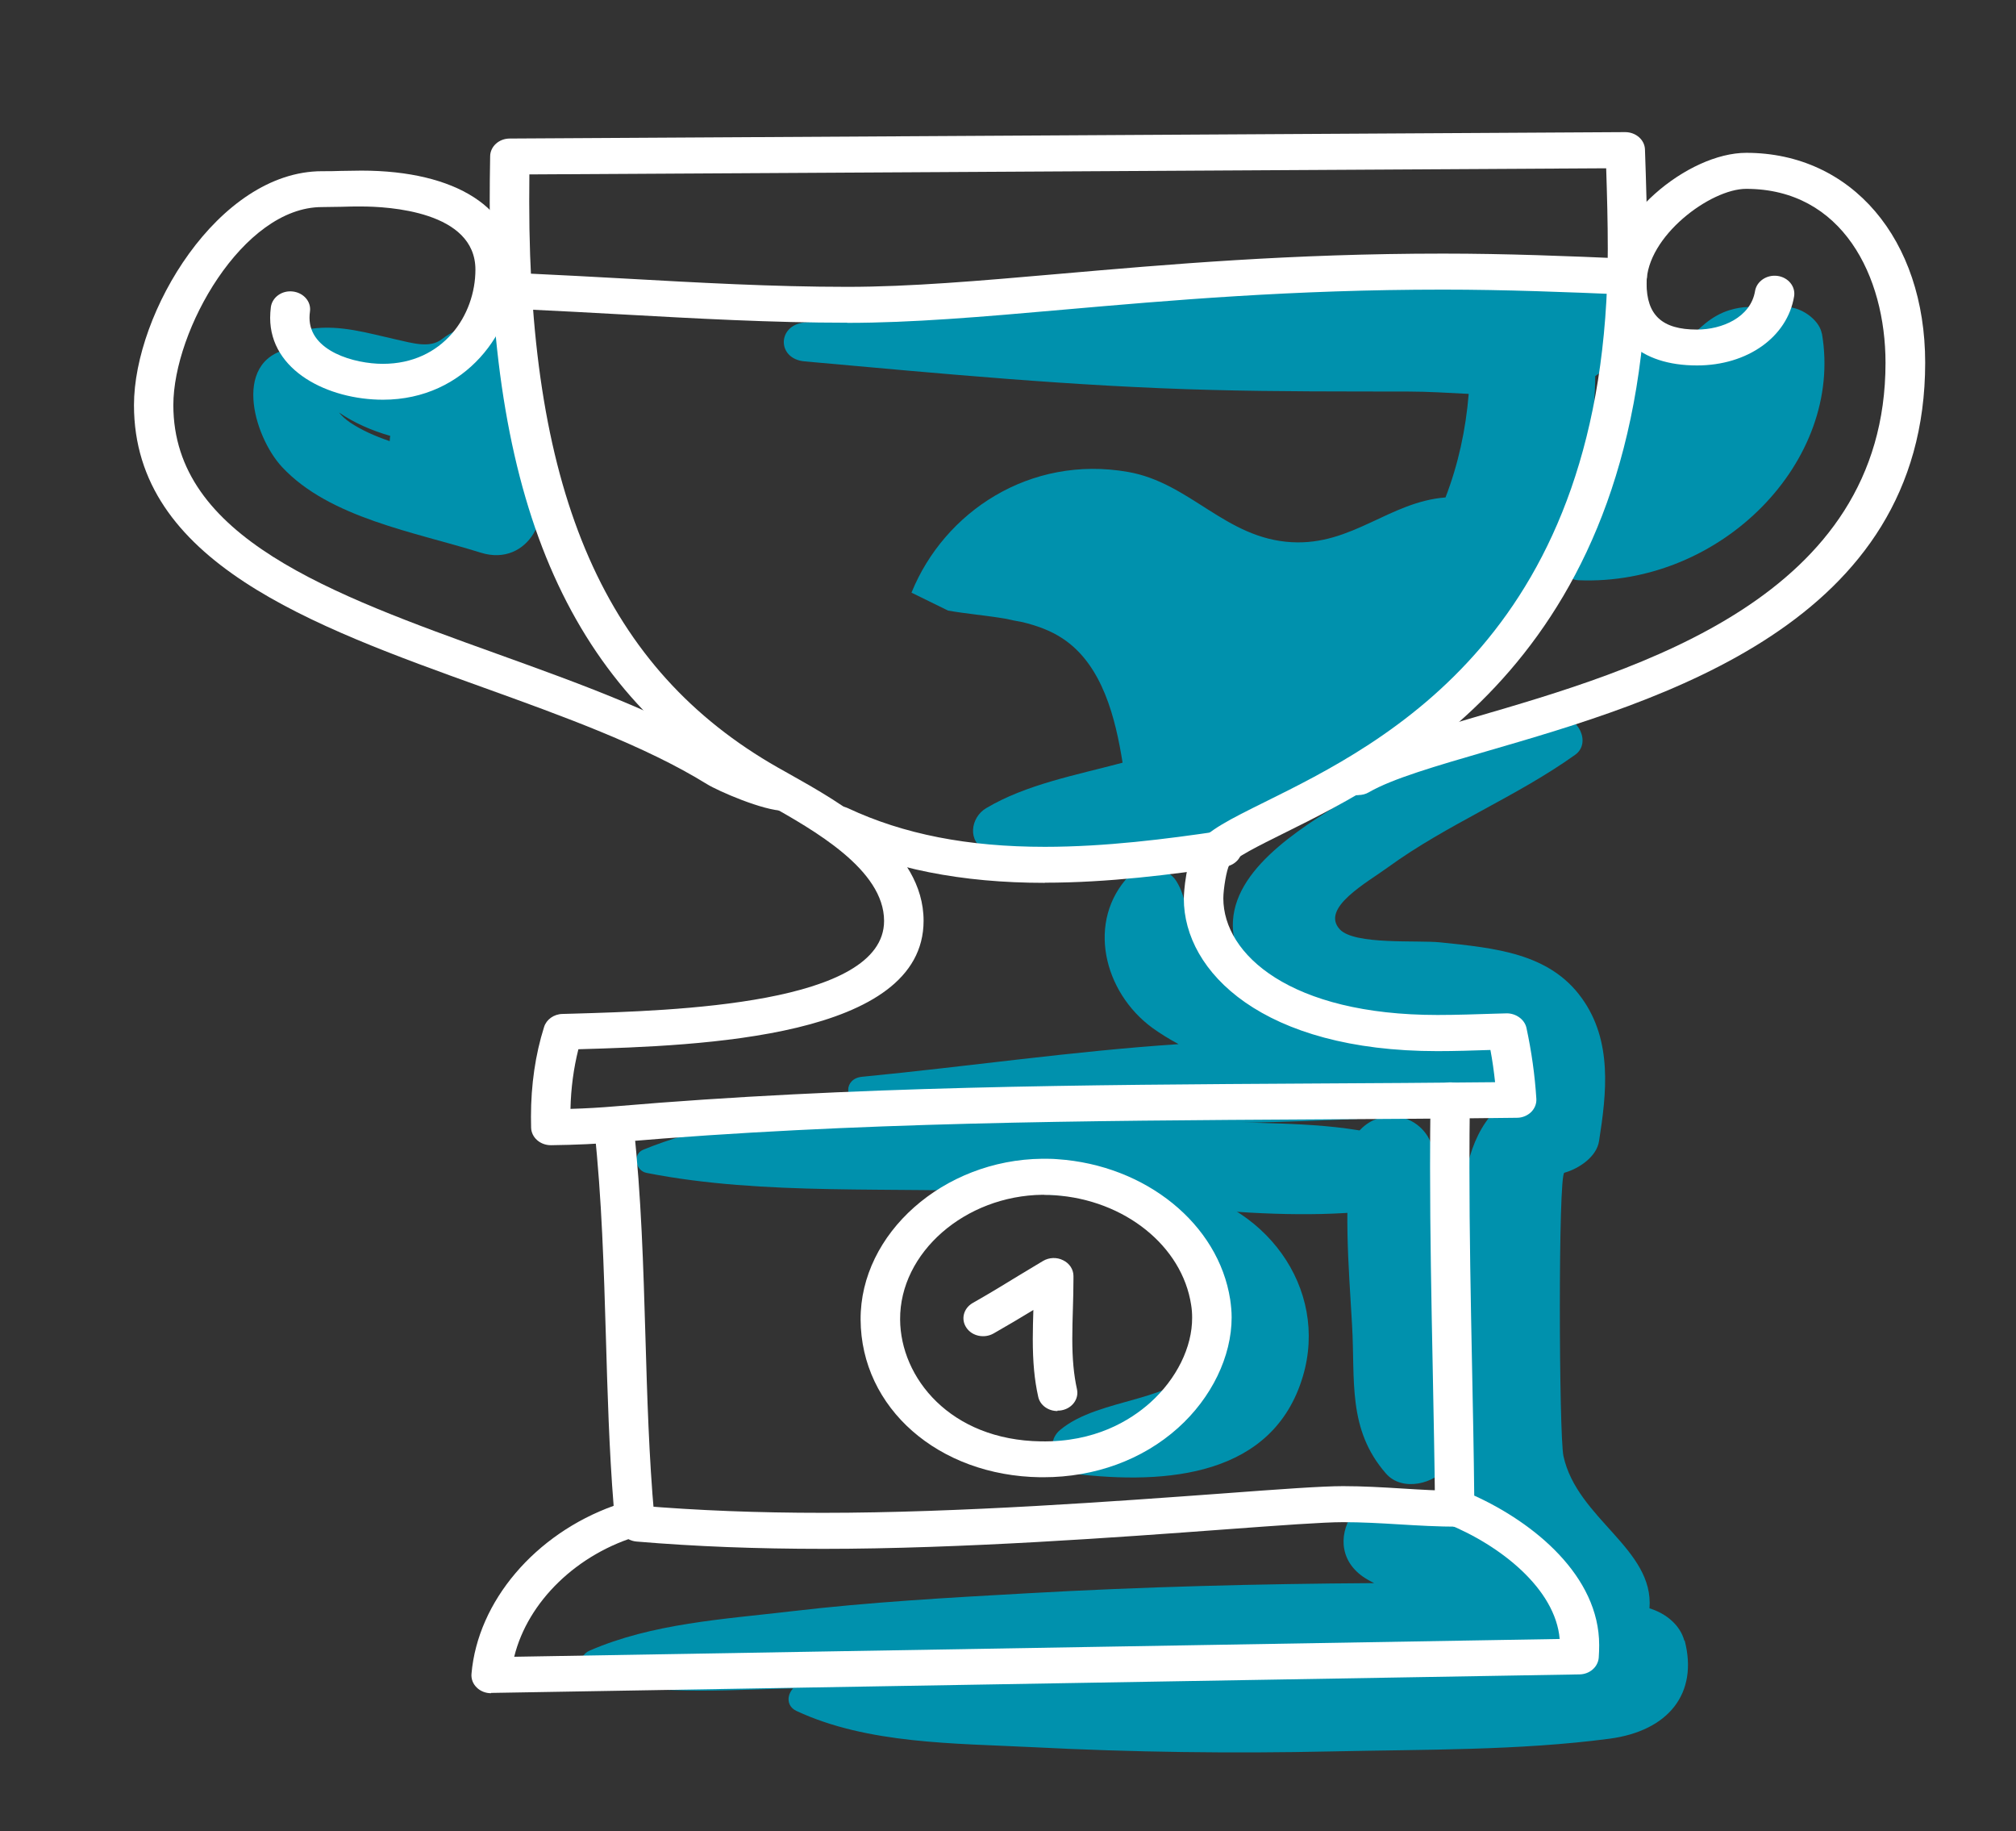<?xml version="1.0" encoding="UTF-8"?><svg id="Ebene_1" xmlns="http://www.w3.org/2000/svg" viewBox="0 0 138.28 125.56"><rect x="0" y="0" width="138.28" height="125.56" fill="#333333" stroke="none"/><g><g><path d="M90.18,45.82c.37-.29,.74-.58,1.1-.88-.58,.04-1.16,.06-1.73,.06,.2,.28,.4,.56,.62,.82Z" style="fill:none;"/><path d="M65.03,41.87c1.25,.22,2.59,.33,3.9,.55,.4,.09,.8,.17,1.2,.24,.98,.24,1.92,.57,2.75,1.12,2.77,1.82,3.64,5.54,4.12,8.52-3.22,.86-6.6,1.48-9.36,3.12-1.08,.64-1.31,2.31,0,2.9,9.65,4.35,24.09-2.97,30.89-9.08,5.24-4.71,8.79-10.85,10.2-17.37-.02,.99,.49,1.99,1.25,2.7-.79,.78-1.51,1.62-2.11,2.62-.35,.58,.25,1.5,1.03,1.22,6.37-2.21,15.18-4.19,15.29-11.96,.04-2.78-1.86-6.32-5.57-5.18-1.23,.38-2.14,1.27-2.96,2.2-1.52-.84-3.65-.76-4.53,.96-.87,1.71-1.55,3.41-2,5.21,.18-1.28,.28-2.56,.29-3.85,1.02-.68,1.67-1.69,1.7-2.95,0-.19,0-.37,.01-.56,.04-1.64-1.19-2.72-2.7-3.07-1.49-2.17-5.21-1.59-6.91,.47-6.39,.4-13.07-.06-19.35,.18-9.12,.34-17.95,1.34-26.99,2.25-1.88,.19-1.9,2.5,0,2.67,9.38,.84,18.51,1.72,27.96,1.96,4.5,.12,9,.1,13.5,.11,1.29,0,2.68,.09,4.1,.16-.2,2.46-.72,4.84-1.59,7.1-3.85,.3-6.4,3.3-10.55,3.07-4.55-.25-6.96-4.08-11.24-4.82-6.71-1.17-12.59,2.73-14.84,8.28" style="fill:#0091ad;"/></g><path d="M35.26,28.56c.49-.58,.87-1.28,1.05-2.14,.66-3.25-3.2-5.35-5.99-3.17-.83,.65-1.98,.29-3.19,.02-1.91-.43-3.78-1-5.75-.73-.53,.07-.82,.6-.86,1.03,0,.09,0,.19,0,.28-.09-.02-.18-.02-.28,0-4.46,.54-2.87,6.06-.89,8.18,3.26,3.49,9.09,4.45,13.63,5.87,3.3,1.03,5.17-2.88,3.46-4.87,.39-.32,.69-.73,.84-1.22,.45-1.49-.56-2.72-2.02-3.24Zm-11.99-.26c1.01,.69,2.23,1.23,3.5,1.59-.03,.12-.03,.24-.04,.36-1-.34-1.93-.75-2.72-1.28-.31-.21-.55-.44-.75-.67Z" style="fill:#0091ad;"/><path d="M102.45,70.31c-1.96,.13-3.92,.25-5.88,.36-.28-.89-1.27-1.63-2.2-1.86-3.14-.76-6.32-1.07-9.4-2.11-1.61-.54-2.68-1-3.22-2.54-.47-1.33-.28-2.49-1.07-3.75-.62-.98-2.34-1.28-3.21-.38-2.98,3.12-1.78,8.01,1.58,10.46,.54,.39,1.14,.76,1.79,1.11-7.34,.49-14.47,1.54-21.72,2.24-1.25,.12-1.26,1.67,0,1.77,7.31,.63,14.29,1.43,21.68,1.43,4.63,0,9.26-.16,13.89-.38-.84,.16-1.79,.99-1.91,1.76-.65,4.16-.28,8.27-.04,12.46,.22,3.77-.33,7.12,2.32,10.16,1.13,1.3,3.39,.7,4.23-.5,2.21-3.16,1.05-6.93,.74-10.5-.34-3.9-.57-7.87-1.87-11.62-.31-.89-1.15-1.65-2.17-1.82,2.16-.11,4.31-.22,6.46-.35,4.18-.24,4.19-6.22,0-5.94Z" style="fill:#0091ad;"/><path d="M80.06,81.38c-.75-.1-1.59,.58-1.08,1.28,2.03,2.8,5.66,6.99,3.64,10.52-1.74,3.05-7.17,2.57-9.92,4.89-.99,.83-.62,2.8,.87,2.98,6.55,.8,13.76,.14,15.79-6.65,1.81-6.03-2.56-12.12-9.31-13.03Z" style="fill:#0091ad;"/><path d="M97.48,102.72c-3.98-2.15-7.55,3.45-3.62,5.63,.12,.07,.26,.14,.4,.21-7.95,.05-15.89,.25-23.84,.7-5.38,.3-10.77,.6-16.12,1.23-4.69,.55-9.56,.83-13.86,2.7-.96,.42-.67,1.79,.29,2.02,4.69,1.13,9.71,.62,14.52,.55,5.37-.09,10.75-.37,16.12-.49,10.76-.24,21.53-.35,32.29-.18,1.62,.02,2.97-1.04,3.45-2.39,1.87-5.29-5.71-7.85-9.63-9.96Z" style="fill:#0091ad;"/><path d="M124.96,22.88c-.14-.82-1.09-1.57-1.93-1.76l-.58-.13c-.9-.2-1.6,.16-2.13,.79-1.02,1.23-.61,1.99-.41,3.36,.34,2.29-.28,4.35-1.75,6.23-2.58,3.29-6.9,4.55-10.36,6.87-.72,.48-.5,1.51,.46,1.55,9.81,.41,18.2-8.18,16.71-16.91Z" style="fill:#0091ad;"/><path d="M115.53,112.51c-.28-1.07-1.26-1.88-2.39-2.22,.33-4.08-4.96-6.13-5.9-10.44-.31-1.43-.37-19.3,.06-19.43,1.03-.29,2.22-1.11,2.38-2.17,.52-3.3,.93-6.87-1.18-9.8-2.23-3.11-5.99-3.44-9.72-3.83-1.55-.16-5.88,.19-6.88-.89-1.35-1.46,1.87-3.21,3.32-4.27,4.03-2.93,8.79-4.82,12.82-7.7,1.14-.81,.2-2.71-1.19-2.62-4.99,.33-9.82,2.8-13.88,5.32-3.16,1.96-8.17,4.79-8.4,8.69-.2,3.23,3,5.67,6.12,6.54,2.06,.57,4.3,.69,6.42,.94,1.78,.21,4.84,.07,5.97,1.68,.49,.7,.37,2.1,.21,3.2-4.44,3.31-2.74,11.56-2.8,16.09-.05,3.73-.84,8.17,.59,11.76,1.38,3.46,5.1,5.01,6.09,8.72,.08,.31,.24,.58,.44,.82-.42-.1-.95-.02-1.6,.26-2.31-.36-5.45,.34-7.81,.45-4.88,.24-9.77,.36-14.66,.49-4.89,.13-9.77,.18-14.66,.22-4.66,.04-9.54-.34-13.97,1.13-.85,.28-1.2,1.45-.27,1.88,4.88,2.27,10.82,2.21,16.2,2.48,6.83,.35,13.69,.44,20.53,.29,6.26-.14,12.81-.05,19.02-.87,4.04-.53,6.12-3.1,5.16-6.75Z" style="fill:#0091ad;"/><path d="M95.35,77.97c-3.89-1.05-8.13-.88-12.17-1.08-4.82-.24-9.65-.48-14.48-.58-7.91-.16-17.2-.5-24.58,2.53-.75,.31-.54,1.44,.23,1.59,8.11,1.6,17.04,.92,25.31,1.34,8.25,.43,17.53,2.29,25.69,1.1,2.87-.42,2.44-4.24,0-4.9Z" style="fill:#0091ad;"/></g><g><path d="M37.78,78.53c-.73,0-1.33-.53-1.35-1.2,0-.25-.01-.5-.01-.75,0-2.19,.3-4.26,.9-6.16,.16-.51,.67-.88,1.26-.89l.72-.02c6.93-.2,21.34-.62,21.34-6.36,0-3.52-4.81-6.22-7.99-8.01l-.74-.42c-12.67-7.21-18.32-19.82-18.32-40.89,0-1.04,.01-2.08,.03-3.12,.01-.67,.61-1.21,1.34-1.21l76.51-.44c.74,0,1.34,.53,1.36,1.19,.08,2.29,.15,4.53,.15,6.82,0,27.72-16.83,36.06-24.92,40.07-1.73,.86-3.37,1.67-3.74,2.18-.19,.31-.41,1.65-.41,2.28,0,3.85,4.6,8,14.69,8,1.31,0,2.67-.05,3.98-.09l.74-.02c.63-.02,1.25,.4,1.38,.99,.35,1.62,.58,3.26,.68,4.87,.02,.34-.11,.66-.36,.91-.25,.24-.6,.39-.97,.39-4.64,.06-9.28,.08-13.91,.11-15.52,.09-31.57,.18-47.59,1.55-1.56,.13-3.1,.2-4.73,.22Zm1.89-6.57c-.32,1.28-.51,2.65-.54,4.08,1.05-.03,2.09-.09,3.13-.18,16.14-1.38,32.25-1.47,47.83-1.56,4.15-.02,8.3-.05,12.46-.09-.08-.74-.18-1.47-.32-2.21-1.2,.04-2.43,.08-3.64,.08-11.95,0-17.39-5.42-17.39-10.46,0-.4,.15-2.67,.87-3.65,.75-1.02,2.32-1.8,4.7-2.98,8.22-4.07,23.51-11.65,23.51-37.91,0-1.85-.05-3.69-.11-5.54l-73.86,.42c0,.62-.01,1.25-.01,1.87,0,20.13,5.26,32.09,17.05,38.8l.73,.41c3.69,2.07,9.27,5.21,9.27,10.1,0,8.03-15.23,8.57-23.67,8.81Z" style="fill:#fff;"/><path d="M33.68,116.11c-.37,0-.73-.14-.98-.39-.26-.25-.39-.59-.36-.94,.43-4.99,4.38-9.59,9.75-11.52-.31-3.86-.42-7.76-.53-11.55-.14-4.69-.28-9.54-.79-14.25-.07-.68,.47-1.28,1.21-1.35,.75-.08,1.41,.43,1.48,1.1,.53,4.79,.67,9.69,.81,14.43,.12,4.07,.24,8.27,.61,12.37,.05,.57-.34,1.1-.95,1.27-4.35,1.24-7.73,4.55-8.66,8.33l71.71-1.22c-.29-3.42-4.03-6.41-7.74-7.91-.49-.2-.8-.63-.81-1.12-.03-3.2-.1-6.42-.16-9.64-.09-4.5-.18-9.15-.18-13.71,0-1.53,.01-3.05,.03-4.58,.01-.67,.61-1.21,1.35-1.21,.77,0,1.36,.57,1.35,1.25-.02,1.51-.03,3.03-.03,4.54,0,4.54,.09,9.18,.18,13.67,.06,2.97,.12,5.93,.15,8.88,4.12,1.87,8.57,5.52,8.57,10.25,0,.28-.01,.57-.03,.86-.05,.64-.62,1.14-1.32,1.15,0,0-74.62,1.27-74.65,1.27Z" style="fill:#fff;"/><path d="M58.11,22.13c-5.19,0-10.41-.29-15.45-.57-2.18-.12-4.35-.24-6.53-.34-.75-.03-1.32-.61-1.28-1.29,.04-.68,.68-1.19,1.42-1.17,2.19,.1,4.37,.22,6.56,.34,5,.28,10.18,.57,15.29,.57,4.31,0,9.04-.41,14.53-.89,7.45-.65,15.9-1.39,26.34-1.39,4.32,0,8.63,.17,12.68,.35,.75,.03,1.32,.61,1.29,1.29-.04,.68-.68,1.2-1.42,1.17-4.02-.17-8.3-.34-12.56-.34-10.31,0-18.69,.73-26.09,1.38-5.55,.49-10.34,.9-14.78,.9Z" style="fill:#fff;"/><path d="M71.57,101.3c-.07,0-.14,0-.22,0-6.99-.1-12.29-4.75-12.32-10.81-.03-5.9,5.67-10.96,12.46-11.03,.35,0,.69,0,1.04,.03,6.07,.41,11.05,4.45,11.85,9.62,.06,.41,.1,.82,.1,1.23,0,2.67-1.37,5.51-3.68,7.58-2.43,2.18-5.7,3.38-9.23,3.38Zm.06-19.37s-.08,0-.11,0c-5.33,.06-9.81,3.97-9.78,8.55,.02,3.98,3.42,8.27,9.66,8.36,3.7,.06,6.11-1.42,7.5-2.66,1.8-1.62,2.88-3.8,2.87-5.82,0-.3-.02-.6-.07-.89-.62-4.03-4.56-7.19-9.37-7.51-.23-.02-.46-.02-.7-.02Z" style="fill:#fff;"/><path d="M72.53,96.76c-.63,0-1.2-.4-1.32-.99-.26-1.16-.37-2.38-.37-3.96,0-.66,.02-1.32,.04-1.98-.89,.54-1.78,1.07-2.73,1.61-.63,.36-1.47,.19-1.86-.39-.4-.58-.2-1.34,.43-1.7,1.11-.63,2.15-1.26,3.19-1.9,.54-.33,1.08-.65,1.63-.98,.42-.25,.95-.27,1.38-.05,.44,.21,.71,.63,.71,1.08v.2c0,.69-.02,1.39-.04,2.08-.02,.67-.04,1.34-.04,2.01,0,1.4,.1,2.47,.32,3.47,.15,.67-.33,1.32-1.06,1.45-.09,.02-.18,.02-.27,.02Z" style="fill:#fff;"/><path d="M56.46,106.21c-4.57,0-8.75-.16-12.79-.5-.74-.06-1.29-.66-1.23-1.34,.07-.68,.73-1.17,1.47-1.12,3.95,.33,8.05,.49,12.54,.49,9.41,0,20.18-.8,27.31-1.32,4.01-.3,6.91-.51,8.36-.51,1.37,0,2.71,.08,4.01,.16,1.28,.08,2.6,.16,3.93,.16,.75,0,1.35,.55,1.35,1.23s-.61,1.23-1.35,1.23c-1.42,0-2.79-.08-4.11-.16-1.31-.08-2.55-.15-3.83-.15-1.35,0-4.34,.22-8.14,.5-7.17,.53-18.01,1.33-27.53,1.33Z" style="fill:#fff;"/><path d="M53.78,55.6c-1.42,0-4.53-1.36-5.29-1.83-4.25-2.63-9.91-4.67-15.38-6.64-11.76-4.23-23.92-8.61-23.92-19.35,0-6.33,5.78-16.04,12.9-16.04,.43,0,.87,0,1.31-.02,.46,0,.93-.02,1.39-.02,6.5,0,10.54,2.6,10.54,6.79s-3.39,8.92-9.06,8.92c-3.75,0-7.74-1.97-7.74-5.62,0-.24,.02-.49,.05-.74,.1-.67,.76-1.15,1.51-1.06,.74,.09,1.27,.7,1.17,1.38-.02,.15-.03,.29-.03,.42,0,2.3,3.09,3.16,5.03,3.16,4.13,0,6.35-3.33,6.35-6.46,0-4.01-5.99-4.33-7.83-4.33-.45,0-.89,0-1.34,.02-.46,0-.91,.02-1.36,.02-5.43,0-10.19,8.46-10.19,13.58,0,9.07,10.79,12.95,22.21,17.06,5.61,2.02,11.41,4.11,15.91,6.89,.69,.43,3.18,1.38,3.77,1.4,.74,.02,1.34,.58,1.33,1.25-.01,.67-.59,1.21-1.33,1.21Z" style="fill:#fff;"/><path d="M93.16,54.53c-.45,0-.89-.2-1.15-.57-.4-.57-.21-1.34,.42-1.7,1.91-1.1,5.05-2.01,8.69-3.07,11.23-3.27,28.21-8.2,28.21-24.31,0-5.94-2.96-11.93-9.56-11.93-2.45,0-6.83,3.26-6.83,6.47,0,2.2,1.07,3.18,3.46,3.18,1.71,0,3.68-.83,3.98-2.64,.11-.67,.8-1.14,1.54-1.04,.74,.1,1.25,.73,1.14,1.4-.46,2.79-3.2,4.74-6.66,4.74-3.92,0-6.16-2.06-6.16-5.64,0-4.43,5.55-8.94,9.54-8.94,7.22,0,12.27,5.92,12.27,14.39,0,17.9-18.11,23.17-30.09,26.65-3.46,1.01-6.45,1.87-8.07,2.81-.22,.13-.47,.19-.72,.19Z" style="fill:#fff;"/><path d="M71.66,60.54c-5.71,0-10.54-.96-14.74-2.93-.66-.31-.93-1.05-.58-1.66,.34-.6,1.16-.84,1.82-.53,3.82,1.79,8.23,2.65,13.51,2.65,4.16,0,8.37-.54,11.95-1.07,.73-.11,1.43,.35,1.55,1.02,.12,.67-.38,1.3-1.12,1.41-3.68,.54-8.03,1.1-12.38,1.1Z" style="fill:#fff;"/></g></svg>
